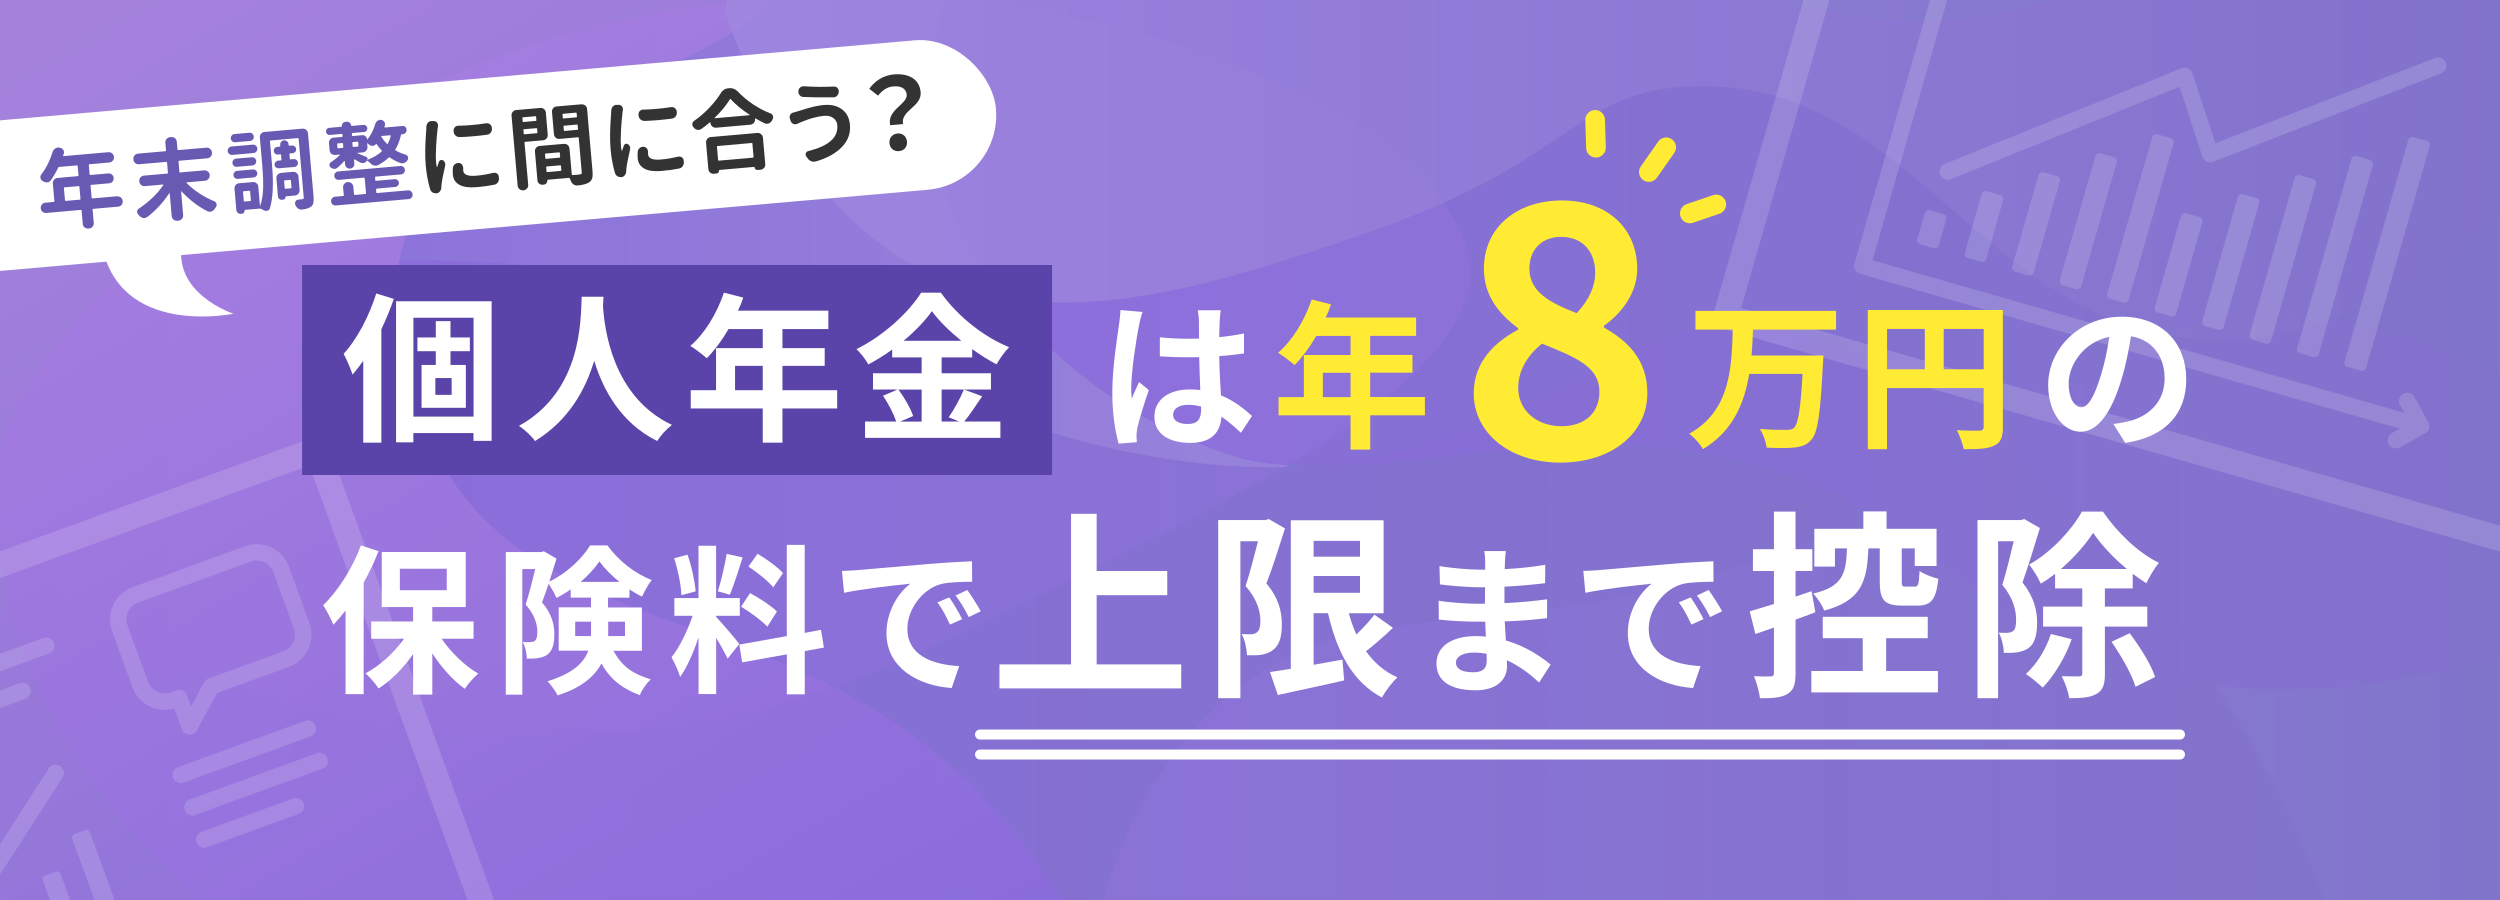 <?xml version="1.0" encoding="UTF-8"?><svg id="_キービジュアル" xmlns="http://www.w3.org/2000/svg" width="500" height="180" xmlns:xlink="http://www.w3.org/1999/xlink" viewBox="0 0 500 180"><defs><style>.cls-1{fill:#ffeb33;}.cls-2{fill:#fff;}.cls-3{fill:#5a44aa;}.cls-4{opacity:.4;}.cls-5{stroke-miterlimit:10;stroke-width:5px;}.cls-5,.cls-6,.cls-7,.cls-8{fill:none;}.cls-5,.cls-7,.cls-8{stroke:#fff;}.cls-9{fill:url(#_名称未設定グラデーション_4);}.cls-9,.cls-10,.cls-11,.cls-12,.cls-13,.cls-14{opacity:.8;}.cls-10{fill:url(#_名称未設定グラデーション_2);}.cls-7{stroke-width:3.29px;}.cls-7,.cls-8{stroke-linecap:round;stroke-linejoin:round;}.cls-11{fill:url(#_名称未設定グラデーション_3-2);}.cls-15{clip-path:url(#clippath-1);}.cls-8{stroke-width:2px;}.cls-16{opacity:.15;}.cls-12{fill:url(#_名称未設定グラデーション_3);}.cls-17{fill:#333;}.cls-13{fill:url(#_名称未設定グラデーション_2-2);}.cls-18{fill:#6859b2;}.cls-19{fill:#7a7acc;}.cls-14{fill:url(#_名称未設定グラデーション_7);}.cls-20{clip-path:url(#clippath);}</style><clipPath id="clippath"><rect class="cls-6" width="500" height="180"/></clipPath><linearGradient id="_名称未設定グラデーション_2" x1="2878.59" y1="3842.72" x2="3158.57" y2="3842.72" gradientTransform="translate(3378.59 -3720) rotate(-180) scale(1 -1)" gradientUnits="userSpaceOnUse"><stop offset="0" stop-color="#8d66cb"/><stop offset="1" stop-color="#da9cff"/></linearGradient><linearGradient id="_名称未設定グラデーション_7" x1="3084.62" y1="3793.09" x2="3378.59" y2="3793.09" gradientTransform="translate(3378.59 -3720) rotate(-180) scale(1 -1)" gradientUnits="userSpaceOnUse"><stop offset="0" stop-color="#da9cff"/><stop offset="1" stop-color="#a853f6"/></linearGradient><linearGradient id="_名称未設定グラデーション_3" x1="2912.79" y1="3837.3" x2="3378.59" y2="3837.3" gradientTransform="translate(3378.59 -3720) rotate(-180) scale(1 -1)" gradientUnits="userSpaceOnUse"><stop offset="0" stop-color="#8d66cb"/><stop offset="1" stop-color="#a853f6"/></linearGradient><linearGradient id="_名称未設定グラデーション_4" x1="3361.24" y1="3679.98" x2="3215.73" y2="3932" gradientTransform="translate(3378.59 -3720) rotate(-180) scale(1 -1)" gradientUnits="userSpaceOnUse"><stop offset=".14" stop-color="#fc92ff"/><stop offset="1" stop-color="#a853f6"/></linearGradient><linearGradient id="_名称未設定グラデーション_3-2" x1="2878.59" y1="3773.96" x2="3192.85" y2="3773.96" xlink:href="#_名称未設定グラデーション_3"/><linearGradient id="_名称未設定グラデーション_2-2" x1="2878.59" y1="3738.98" x2="3233.37" y2="3738.98" xlink:href="#_名称未設定グラデーション_2"/><clipPath id="clippath-1"><rect class="cls-6" width="500" height="180"/></clipPath></defs><g id="SP"><rect class="cls-19" width="500" height="180"/><g class="cls-4"><g class="cls-20"><path class="cls-10" d="M220.02,182.5h279.98v-107.07c-15.26-8.69-33.23-13.42-50.05-12.33-30.85,1.99-34.59,22.04-82.77,42.92-16.93,7.34-31.42,11.35-44.14,13.77-10.66,2.03-20.07,2.95-28.62,3.77-4.74.46-9.22.89-13.5,1.46-5.18.7-10.07,1.61-14.78,3.06-7.07,2.17-13.73,5.53-20.39,11.13-12.85,10.82-21.62,26.58-25.72,43.28Z"/><path class="cls-14" d="M0,94.95v.65c0,.65.04,1.31.1,1.95.44,4.87,2.35,9.53,5.5,13.92,19.67,27.49,87.51,44.11,143.18,31.27,6.34-1.46,12.25-3.24,17.99-5.3,11.74-4.2,22.79-9.55,35.44-15.68,7.1-3.44,14.32-6.93,21.42-10.47,5.8-2.89,11.52-5.81,17.05-8.75,29.6-15.76,53.64-32.24,53.28-48.55-.12-5.43-2.94-11.13-7.99-16.73C271.1,20.76,236.91,5.21,195.87.48c-13.02-1.5-26.74-1.92-40.74-.93-3.2.23-6.41.53-9.63.9-12.78,1.49-25.72,4.2-38.53,8.34C60.1,23.96.47,63.16,0,94.95Z"/><path class="cls-12" d="M0,105.55c0,26.55,18.38,57.46,43.29,76.95h422.51c-10.23-30.15-30.34-59.96-52.79-81.96-.72-.71-1.44-1.41-2.17-2.09-16.22-15.44-33.53-26.72-49.11-31.07-3.42-.95-6.65-1.54-9.73-1.83-11.96-1.1-21.69,2.43-31.71,7.32-21.22,10.36-43.72,26.8-91.37,18.16-40.48-7.34-52.25-24.29-95.78-33.71-1.7-.37-3.45-.73-5.25-1.07-42.88-8.19-95.78-5.57-117.42,19.47-.81.94-1.58,1.91-2.29,2.9C2.53,86.46,0,95.71,0,105.55Z"/><path class="cls-9" d="M0-30v212.5h213.96c-5.15-8.74-11.22-16.81-17.78-23.59-9.35-9.66-19.34-16.34-29.41-21.47-29.17-14.86-58.97-16.7-75.73-40.53-1.83-2.59-3.49-5.45-4.99-8.6-1.9-4.01-11.85-24.99-3.77-44.24,10.62-25.27,41.76-22.35,65.28-38.36,2.63-1.79,5.17-3.82,7.57-6.15.84-.81,1.66-1.66,2.46-2.55,9.16-10.15,17.58-8.71,11.39-27.01H0Z"/><path class="cls-11" d="M186.48,28.26c.2,1.21.44,2.44.73,3.67,4.03,17.38,15.98,33.56,31.8,45.18,1.51,1.11,3.05,2.17,4.62,3.19,7.3,4.74,15.28,8.53,23.59,11.08,7.04,2.16,14.23,1.69,19.94,1.6,19.59-.32,36.75-4.47,55.87-4.09,4.5.09,9.36.49,14.67,1.3,49.27,7.55,52.98,36.86,96.92,45.62,21.16,4.22,44.16,1.87,65.36-4.93V-30h-20.99c-4.57,1.18-9.08,2.83-13.59,4.77-28.57,12.3-57.11,36.4-100.37,27.58-38.43-7.83-53.82-34.57-85.77-28.38-16.87,3.27-78.18,2.9-83.4,11.87-7.91,13.59-11.88,27.35-9.39,42.42Z"/><path class="cls-13" d="M145.49,3.72c.65,1.83,1.34,3.64,2.07,5.42,8.42,20.68,21.93,37.93,38.61,45.85.11.05.21.1.32.15,26.21,12.23,58.92,1.02,86.4-8.4,4.91-1.68,9.24-3.36,13.1-5.01,29.29-12.51,31.33-23.48,51.93-24.45,45.72-2.15,58.77,50.8,106.11,50.68,24.19-.06,43.73-13.94,55.97-25.47V-30h-93.1c-18.52,15.58-32.73,32.49-53.01,26.46-15.2-4.52-19.54-14.92-33.09-25.93-.22-.18-.45-.36-.67-.54h-160.45c-3.3,3.37-16.49,27.21-14.19,33.72Z"/></g></g><g class="cls-15"><rect class="cls-2" x="-30.38" y="16.72" width="230" height="30" rx="15" ry="15" transform="translate(-2.44 7.5) rotate(-5)"/><path class="cls-18" d="M23.44,39.28c.28-.02.53.05.74.24.22.18.34.41.36.7.02.29-.05.54-.23.75-.18.22-.41.34-.69.36l-4.99.44c-.08,0-.12.05-.11.13l.23,2.68c.03.29-.05.55-.24.76-.19.22-.42.34-.7.36h-.14c-.29.04-.55-.04-.76-.22-.22-.18-.34-.42-.36-.71l-.23-2.68c0-.08-.06-.12-.15-.11l-6.92.61c-.28.02-.53-.05-.74-.24-.22-.18-.34-.41-.36-.7-.03-.29.05-.54.23-.75.18-.22.41-.34.69-.36l1.68-.15c.09,0,.14-.05.13-.14l-.31-3.54c-.02-.28.05-.53.23-.75.18-.22.42-.35.71-.37l4.06-.36c.09,0,.14-.06.13-.15l-.16-1.87c0-.09-.06-.14-.15-.13l-3.57.31c-.08,0-.14.05-.18.14-.44.92-.93,1.76-1.47,2.53-.17.24-.4.38-.69.41-.02,0-.05,0-.07,0-.27.02-.51-.04-.72-.18-.07-.04-.14-.08-.2-.12-.25-.15-.39-.38-.41-.67-.02-.23.04-.44.19-.62.97-1.24,1.73-2.75,2.27-4.52.09-.28.26-.5.51-.66.17-.11.34-.17.51-.19.09,0,.19,0,.28.01l.18.04c.28.05.49.19.64.42.08.12.13.25.14.39.01.12,0,.24-.04.36-.04.13-.08.27-.14.4,0,.02,0,.05.01.07.02.02.05.03.08.03l8.97-.79c.28-.02.53.06.75.24.22.19.34.42.37.71.03.29-.06.54-.24.75-.19.22-.42.34-.7.36l-3.99.35c-.08,0-.12.06-.11.15l.16,1.87c0,.09.05.14.13.13l3.62-.32c.27-.02.51.05.72.23.21.18.33.4.35.68.02.27-.05.52-.23.72-.18.21-.4.33-.67.35l-3.62.32c-.08,0-.12.05-.11.13l.22,2.47c0,.08.05.12.13.11l4.99-.44ZM13,40.07c0,.08.05.12.13.11l2.84-.25c.09,0,.14-.05.13-.13l-.22-2.47c0-.08-.06-.12-.15-.11l-2.84.25c-.08,0-.12.05-.11.13l.22,2.47Z"/><path class="cls-18" d="M41.93,35.03c.03.29-.06.55-.24.76-.19.22-.42.34-.7.36l-3.64.32s-.06.02-.07.04c0,.02,0,.05.02.07.72.75,1.58,1.44,2.56,2.09.98.64,1.98,1.17,3.01,1.59.23.1.38.27.43.51.02.05.03.09.03.14.02.19-.03.36-.15.51-.08.11-.17.23-.25.36-.17.25-.39.42-.66.52-.08.02-.16.03-.24.04-.19.02-.38-.02-.57-.11-1.86-.95-3.59-2.28-5.18-3.98-.01-.01-.03-.01-.04,0-.02,0-.02.02-.02.05l.41,4.71c.03.29-.06.55-.24.76-.19.22-.42.34-.7.36l-.23.02c-.28.02-.53-.05-.75-.23-.22-.18-.34-.42-.37-.71l-.4-4.57s-.01-.04-.03-.04c-.02,0-.03,0-.04.01-1.25,1.9-2.71,3.49-4.4,4.78-.18.12-.36.19-.55.21-.08,0-.16,0-.25,0-.29-.05-.53-.18-.74-.39-.09-.1-.18-.19-.27-.28-.14-.14-.22-.3-.24-.49,0-.05,0-.09-.01-.14.03-.25.14-.44.36-.58.93-.61,1.83-1.33,2.7-2.15s1.6-1.68,2.2-2.57c.02-.02.02-.05.01-.07s-.03-.03-.06-.03l-3.64.32c-.29.03-.54-.05-.76-.23-.21-.18-.34-.42-.36-.71v-.04c-.03-.28.05-.53.23-.75.18-.22.42-.35.71-.37l4.68-.41c.08,0,.12-.05.11-.13l-.18-2.08c0-.09-.05-.14-.13-.13l-5.48.48c-.29.03-.55-.05-.76-.23-.22-.18-.34-.42-.36-.71v-.07c-.03-.28.05-.53.23-.75.18-.22.42-.34.71-.37l5.48-.48c.08,0,.12-.05.11-.13l-.14-1.56c-.03-.29.05-.55.24-.76.19-.22.42-.34.7-.36l.23-.02c.28-.02.53.05.75.23.22.18.35.42.37.71l.14,1.56c0,.08.05.12.13.11l5.64-.49c.28-.02.53.06.75.24.22.19.35.42.37.7v.07c.03.29-.05.55-.24.76-.19.22-.42.34-.7.36l-5.64.49c-.08,0-.12.06-.11.15l.18,2.08c0,.08.05.12.13.11l4.82-.42c.28-.02.53.06.75.24.22.19.35.42.37.7v.04Z"/><path class="cls-18" d="M50.54,28.93c.23-.02.44.04.62.19.18.15.28.34.3.57.02.23-.04.44-.19.62-.15.18-.34.28-.57.3l-4.24.37c-.23.02-.44-.04-.62-.19-.18-.15-.28-.34-.3-.57-.02-.23.04-.44.19-.62s.34-.28.57-.3l4.24-.37ZM49.88,26.55c.22-.02.42.04.59.19.17.14.27.33.29.56.02.23-.04.43-.19.6-.14.17-.33.27-.55.29l-2.98.26c-.22.02-.42-.04-.59-.19-.17-.14-.27-.33-.29-.56-.02-.23.04-.43.19-.6.14-.17.33-.27.55-.29l2.98-.26ZM50.36,31.45c.22-.02.42.04.59.19.17.14.27.33.29.56s-.04.43-.19.6c-.14.17-.33.27-.55.29l-3.13.27c-.22.02-.42-.04-.59-.19-.17-.14-.27-.33-.29-.56-.02-.23.04-.43.19-.6.14-.17.33-.27.55-.29l3.13-.27ZM47.56,35.77c-.22.02-.42-.04-.58-.18-.17-.14-.26-.32-.28-.54s.04-.42.18-.59c.14-.17.32-.27.54-.29l3.17-.28c.21-.02.4.04.57.19.17.14.27.33.29.55s-.04.42-.19.58c-.14.17-.32.26-.53.28l-3.17.28ZM60.48,25.73c.28-.02.53.05.75.23.22.18.34.42.37.71l1.11,12.66c.05.55.03.98-.05,1.3s-.26.57-.54.76c-.35.24-.92.42-1.7.52-.02,0-.04,0-.05,0-.27.02-.52-.04-.74-.2-.25-.17-.43-.4-.54-.69-.01-.03-.03-.06-.04-.08-.02-.08-.03-.16-.04-.23-.01-.15.02-.3.1-.45.11-.2.29-.31.54-.33.16-.01.33-.03.49-.06.18-.01.27-.02.3-.03.13-.01.21-.04.26-.09.04-.05.06-.14.05-.27l-1.03-11.75c0-.08-.06-.12-.15-.11l-5.45.48c-.09,0-.14.05-.13.13l.41,4.73c.33,3.74.19,6.64-.42,8.7-.07.24-.24.4-.49.48-.07.02-.14.03-.21.04-.18.01-.35-.03-.52-.13-.21-.12-.41-.22-.59-.3-.08-.03-.17-.04-.25-.03l-2.91.25c-.06,0-.09.03-.08.08.02.18-.03.33-.14.47-.11.14-.25.22-.43.23l-.19.02c-.23.02-.44-.04-.61-.19-.17-.15-.27-.34-.29-.56l-.37-4.25c-.03-.29.05-.55.23-.76.18-.21.42-.33.71-.36l2.7-.24c.29-.03.55.05.76.23.22.18.34.42.36.71l.33,3.82s.01.02.03.02c.02,0,.03,0,.02-.03.37-1.07.56-2.27.59-3.6.03-1.33-.03-2.81-.17-4.43l-.49-5.62c-.03-.29.05-.55.23-.76.18-.22.42-.34.71-.36l7.56-.66ZM50.05,40.21c.09,0,.14-.06.13-.15l-.16-1.8c0-.08-.06-.12-.15-.11l-1.16.1c-.08,0-.12.05-.11.13l.16,1.8c0,.09.05.14.13.13l1.16-.1ZM55.2,33.51c-.17-.14-.26-.32-.28-.53-.02-.21.04-.4.18-.57.14-.17.31-.27.52-.28l.54-.05c.09,0,.14-.05.13-.14l-.08-.96c0-.08-.06-.12-.15-.11l-.47.04c-.21.02-.4-.04-.56-.18-.16-.14-.26-.31-.27-.52-.02-.21.04-.4.18-.56.14-.17.31-.26.52-.28l.47-.04c.09,0,.14-.06.13-.15l-.02-.19c-.02-.23.04-.44.19-.62.15-.18.34-.28.57-.3.23-.02.43.04.61.19.18.15.28.34.3.57l.02.19c0,.09.06.14.15.13l.51-.04c.21-.02.4.04.56.18.17.14.26.31.28.52.02.21-.04.4-.18.56s-.31.26-.52.27l-.51.04c-.09,0-.14.05-.13.13l.08.96c0,.08.06.12.15.11l.63-.06c.21-.02.4.04.56.19.17.14.26.32.28.53.02.21-.04.4-.18.57-.14.17-.31.27-.52.28l-3.12.27c-.21.02-.4-.04-.56-.19ZM59.91,37.99c.03.29-.06.55-.24.76-.19.22-.42.34-.7.36l-1.8.16s-.07.03-.06.08c.01.15-.03.29-.12.4-.1.12-.22.18-.37.19l-.21.02c-.21.02-.39-.04-.55-.17-.16-.13-.25-.31-.27-.52l-.31-3.57c-.03-.29.06-.55.24-.76.19-.22.42-.34.7-.36l2.35-.21c.28-.02.53.05.75.23s.35.42.37.71l.23,2.68ZM58.19,36.08c0-.08-.06-.12-.15-.11l-1.09.1c-.09,0-.14.05-.13.13l.12,1.44c0,.08.06.12.15.11l1.08-.09c.09,0,.14-.05.13-.13l-.13-1.44Z"/><path class="cls-18" d="M81.02,25.35c.18.15.28.34.3.57s-.04.44-.19.62c-.15.18-.34.28-.57.3l-.21.02c-.09,0-.15.05-.16.14-.24,1.12-.62,2.08-1.12,2.89-.05.08-.04.14.03.19.62.36,1.29.64,2.02.85.22.06.37.2.46.42.03.07.05.14.05.21.01.15-.02.3-.1.43-.15.26-.36.45-.62.57-.12.06-.25.09-.36.1-.15.01-.3,0-.44-.05-.79-.28-1.51-.66-2.16-1.12-.06-.05-.13-.05-.19.02-.59.55-1.29,1.04-2.09,1.49-.15.07-.3.12-.47.13-.12.01-.24,0-.37-.02-.29-.07-.54-.22-.74-.45-.21-.21-.39-.38-.56-.51-.06-.07-.12-.06-.17.01-.15.22-.35.37-.61.44-.06,0-.11,0-.16.01-.21.02-.41-.03-.61-.14-.34-.21-.7-.41-1.08-.61-.02,0-.05,0-.07,0-.02.01-.03.03-.03.06l.07.79c.02.26-.05.48-.21.68-.17.2-.38.31-.63.33-.26.02-.48-.05-.68-.21-.2-.17-.31-.38-.33-.63l-.06-.65s-.01-.04-.04-.04c-.02,0-.05,0-.07.01-.44.51-.91.97-1.42,1.38-.15.12-.32.19-.49.2-.06,0-.12,0-.18-.02-.25-.03-.47-.12-.66-.3-.13-.12-.2-.25-.21-.4,0-.05,0-.09,0-.14.02-.2.12-.36.29-.48.68-.44,1.28-.92,1.8-1.45.01-.01.01-.03,0-.05,0-.02-.02-.03-.05-.03l-.89.08c-.29.03-.54-.05-.76-.23s-.34-.42-.36-.71l-.12-1.4c-.03-.29.05-.55.23-.76.18-.22.42-.34.71-.36l1.65-.14c.09,0,.13-.06.13-.15l-.03-.35c0-.08-.06-.12-.15-.11l-2.36.21c-.2.02-.37-.04-.53-.17-.15-.13-.24-.29-.25-.48s.04-.37.17-.52c.13-.15.29-.24.49-.25l2.4-.21c.07,0,.1-.04.1-.11-.02-.22.04-.42.19-.59.14-.17.33-.27.55-.29l.25-.02c.22-.02.42.04.59.19.17.14.27.33.29.55,0,.07.04.1.11.1l2.36-.21c.2-.02.37.04.52.17.15.13.23.29.25.48.02.19-.04.37-.16.52s-.28.24-.48.25l-2.33.2c-.09,0-.14.05-.13.13l.03.35c0,.09.06.14.15.13l1.89-.17c.25-.02.46.04.65.2.19.15.3.35.32.6,0,.02.01.04.04.04.02,0,.04,0,.05-.01.68-.82,1.2-1.84,1.55-3.06.07-.28.22-.49.44-.64.17-.12.34-.19.51-.2.07,0,.15,0,.23.01.26.04.47.16.62.37.09.13.15.27.16.41,0,.09,0,.19-.03.3-.04.11-.07.22-.09.33,0,.04,0,.06.02.09.02.02.04.03.07.03l3.5-.31c.23-.02.44.04.62.19ZM75.34,37.74c-.09,0-.14.06-.13.15l.05.61c0,.08.06.12.15.11l6.16-.54c.25-.02.46.04.64.2.18.15.29.35.31.6s-.04.46-.2.64c-.15.18-.35.29-.6.31l-14.55,1.27c-.25.02-.46-.04-.64-.2-.18-.16-.29-.35-.31-.6s.04-.46.2-.64c.15-.18.35-.29.6-.31l1.61-.14c.09,0,.14-.05.13-.14l-.14-1.54c-.02-.28.05-.53.24-.74.18-.22.41-.34.69-.36.28-.03.53.05.75.23.21.18.33.41.36.69l.14,1.54c0,.08.06.12.15.11l2.12-.19c.09,0,.14-.05.13-.13l-.26-3.01c0-.09-.06-.14-.15-.13l-5.01.44c-.23.02-.44-.04-.62-.19-.18-.15-.28-.34-.3-.57s.04-.44.19-.62c.15-.18.34-.28.58-.3l12.43-1.09c.23-.02.44.04.62.19.18.15.28.34.3.57s-.04.44-.19.62-.34.28-.57.3l-5.08.44c-.09,0-.14.06-.13.15l.05.58c0,.08.06.12.15.11l3.71-.33c.21-.02.4.04.57.18.17.14.27.32.29.53.02.22-.04.41-.19.57s-.32.26-.53.28l-3.71.33ZM67.56,28.68c-.09,0-.14.06-.13.15l.06.7c0,.09.06.14.15.13l.89-.08c.09,0,.14-.06.13-.15l-.06-.7c0-.09-.06-.14-.15-.13l-.89.08ZM71.64,28.46c0-.09-.06-.14-.15-.13l-.89.08c-.09,0-.14.06-.13.15l.06.7c0,.09.06.14.15.13l.89-.08c.09,0,.14-.06.13-.15l-.06-.7ZM73.29,31.4c.11.04.18.11.21.23.03.12.02.22-.04.32-.01,0-.01,0,0,.02,0,.01.02.01.03,0,1.15-.44,2.1-1,2.85-1.68.07-.06.07-.13,0-.2-.35-.36-.69-.77-1.01-1.25-.05-.08-.11-.08-.16,0-.16.2-.36.31-.61.33-.01,0-.03,0-.05,0-.27.01-.51-.08-.71-.27-.1-.09-.2-.17-.29-.24-.01-.01-.03-.01-.05,0-.02,0-.03.02-.03.05l.06.65c.03.29-.05.55-.24.76-.19.22-.42.34-.7.36l-1.07.09s-.04.01-.04.03c0,.02,0,.03.03.04.91.37,1.52.62,1.83.76ZM78.14,27.17s0-.05-.02-.08c-.02-.03-.05-.04-.08-.04l-1.73.15s-.04.02-.06.05c-.01.03-.02.06,0,.08.33.52.71,1,1.13,1.44.06.07.12.05.17-.03.26-.47.46-.99.59-1.57Z"/><path class="cls-17" d="M85.3,25.24c.01-.28.12-.53.32-.73.17-.18.38-.28.61-.3h.11s.42,0,.42,0c.27,0,.49.1.64.3.12.14.18.3.2.48,0,.08,0,.16,0,.23-.04.23-.07.43-.09.61-.1.83-.2,1.94-.28,3.32s-.09,2.47-.02,3.27c.03.36.08.7.16,1.01,0,.01.01.02.03.02.02,0,.03,0,.02-.03.08-.25.21-.61.37-1.07.06-.17.17-.28.34-.34.17-.06.33-.04.48.06.17.11.31.27.39.48.03.09.05.18.06.28,0,.1,0,.21-.03.32-.41,1.77-.65,3.03-.73,3.79-.02.17-.03.34-.04.53,0,.29-.08.55-.25.78-.17.23-.39.36-.65.41-.03,0-.07,0-.1,0-.26.02-.5-.03-.74-.17-.25-.15-.42-.38-.5-.66-.43-1.47-.73-3.06-.88-4.78-.04-.5-.07-1.03-.09-1.59-.01-.56-.01-1.12,0-1.7.01-.58.03-1.06.05-1.44.02-.38.05-.84.08-1.38.04-.54.06-.86.07-.97.01-.39.02-.63.02-.72ZM90.57,33.62c.02-.3.14-.54.36-.74.18-.17.4-.26.65-.29.05,0,.09,0,.12,0,.27,0,.5.1.68.31.14.17.23.38.25.6,0,.03,0,.08.01.12,0,.17,0,.32,0,.48.07.84.94,1.19,2.6,1.04,1.19-.1,2.33-.3,3.41-.58.06,0,.11,0,.16-.01.2-.02.39.03.58.14.21.15.34.35.37.62l.03.35c.03.19,0,.37-.07.55-.07.18-.18.34-.32.47-.14.13-.3.21-.49.25-1.03.22-2.21.39-3.56.5-1.51.13-2.66-.02-3.46-.46-.8-.44-1.24-1.13-1.32-2.06-.03-.39-.04-.82,0-1.31ZM91.89,27.41c-.29,0-.55-.1-.77-.29-.22-.2-.34-.44-.38-.73l-.02-.23c-.02-.27.06-.5.24-.71.17-.18.38-.28.61-.3.04,0,.06,0,.09,0,.87-.02,1.75-.06,2.65-.14.96-.08,1.93-.2,2.93-.36.04,0,.06,0,.09,0,.25-.02.46.04.65.19.23.17.35.39.38.66l.02.23c.03.29-.05.55-.23.79s-.41.37-.7.42c-.92.13-1.84.23-2.76.31-.92.08-1.85.14-2.79.17Z"/><path class="cls-17" d="M109.54,26.94c.03.29-.05.55-.23.76-.18.21-.42.33-.71.36l-3.59.31c-.08,0-.12.06-.11.15l.74,8.42c.03.29-.05.55-.24.76-.19.22-.42.34-.7.36h-.05c-.28.03-.53-.05-.75-.23-.22-.18-.34-.42-.37-.71l-1.22-13.99c-.03-.29.06-.55.24-.76.19-.22.42-.34.7-.36l4.8-.42c.29-.03.55.05.76.23.22.18.34.42.36.71l.38,4.39ZM107.22,23.35c0-.08-.05-.12-.13-.11l-2.5.22c-.08,0-.12.05-.11.13l.06.68c0,.09.05.14.13.13l2.5-.22c.08,0,.12-.06.11-.15l-.06-.68ZM104.75,26.75c0,.08.05.12.13.11l2.5-.22c.08,0,.12-.05.11-.13l-.07-.77c0-.08-.05-.12-.13-.11l-2.5.22c-.08,0-.12.05-.11.13l.07.77ZM116.3,20.88c.29-.03.55.05.76.23.22.18.34.42.36.71l1.09,12.5c.05.58.02,1.05-.09,1.38-.11.34-.33.61-.67.82-.44.27-1.17.47-2.21.58-.02,0-.04,0-.05,0-.27.02-.52-.04-.76-.2-.25-.17-.43-.39-.55-.68-.07-.18-.15-.36-.22-.53-.04-.08-.11-.11-.2-.11l-4.2.37c-.07,0-.1.04-.1.11.02.22-.04.42-.19.59-.14.17-.33.27-.55.29h-.16c-.27.04-.51-.04-.72-.21-.21-.17-.33-.39-.35-.66l-.5-5.76c-.03-.29.05-.55.24-.76.19-.22.42-.34.7-.36l4.85-.42c.28-.02.53.05.75.23s.34.42.37.71l.46,5.2c0,.08.05.12.13.11.35-.02.64-.04.88-.06.27-.02.47-.05.59-.07.15-.01.26-.05.32-.12.06-.06.08-.17.07-.31l-.6-6.88c0-.09-.05-.14-.13-.13l-3.71.33c-.29.03-.55-.05-.76-.23-.22-.18-.34-.42-.36-.71l-.39-4.43c-.03-.29.05-.54.23-.76.18-.22.42-.34.71-.36l4.96-.43ZM111.96,30.58c0-.08-.06-.12-.15-.11l-2.7.24c-.08,0-.12.05-.11.13l.07.82c0,.08.05.12.13.11l2.7-.24c.09,0,.14-.05.13-.14l-.07-.82ZM109.31,34.29c0,.09.05.14.13.13l2.7-.24c.09,0,.14-.06.13-.15l-.07-.84c0-.09-.06-.14-.15-.13l-2.7.24c-.08,0-.12.06-.11.15l.07.84ZM115.33,22.64c0-.08-.05-.12-.13-.11l-2.59.23c-.08,0-.12.05-.11.13l.06.68c0,.09.05.14.13.13l2.59-.23c.08,0,.12-.06.11-.15l-.06-.68ZM112.77,26.08c0,.08.05.12.13.11l2.59-.23c.08,0,.12-.05.11-.13l-.07-.81c0-.08-.05-.12-.13-.11l-2.59.23c-.08,0-.12.05-.11.13l.07.81Z"/><path class="cls-17" d="M122.28,22c.01-.28.12-.53.32-.73.17-.18.38-.28.61-.3h.11s.42,0,.42,0c.27,0,.49.1.64.3.12.14.19.3.2.48,0,.08,0,.16,0,.23-.04.23-.07.43-.09.61-.1.83-.2,1.94-.28,3.32-.08,1.38-.09,2.47-.02,3.27.03.36.08.7.16,1.01,0,.01.01.02.03.02.02,0,.03,0,.02-.03.08-.25.21-.61.37-1.07.06-.17.17-.28.34-.34s.33-.04.48.06c.17.11.31.27.39.48.03.09.05.18.06.28,0,.1,0,.21-.03.32-.41,1.77-.65,3.03-.73,3.79-.02.17-.03.34-.04.53,0,.29-.08.55-.25.78-.17.23-.38.36-.65.41-.04,0-.07,0-.11,0-.26.02-.5-.03-.74-.17-.25-.15-.42-.38-.5-.66-.43-1.47-.73-3.06-.88-4.78-.04-.5-.07-1.03-.09-1.59-.01-.56-.01-1.12,0-1.7.01-.58.03-1.06.05-1.44.02-.38.05-.84.08-1.38.04-.54.06-.86.07-.97.01-.39.02-.63.03-.73ZM127.54,30.38c.02-.3.14-.54.36-.74.19-.17.4-.26.65-.29.05,0,.09,0,.12,0,.27,0,.5.1.68.31.15.17.23.38.25.6,0,.03,0,.08.01.12,0,.17,0,.32,0,.48.07.84.94,1.19,2.6,1.04,1.19-.1,2.33-.3,3.41-.58.06,0,.11,0,.16-.01.2-.02.39.03.58.14.21.15.34.35.37.62l.03.35c.03.19,0,.37-.07.55-.07.18-.18.34-.32.47-.14.13-.3.21-.49.25-1.03.22-2.21.39-3.56.5-1.51.13-2.66-.02-3.46-.47-.8-.44-1.24-1.13-1.32-2.06-.03-.39-.04-.82,0-1.31ZM128.87,24.18c-.29,0-.55-.1-.77-.29-.22-.2-.34-.44-.38-.73l-.02-.23c-.02-.27.06-.5.24-.71.17-.18.38-.28.61-.3.04,0,.06,0,.09,0,.87-.02,1.75-.06,2.65-.14.96-.08,1.93-.21,2.93-.36.04,0,.06,0,.09,0,.25-.02.46.04.65.19.23.17.35.39.38.66l.02.23c.03.29-.05.55-.23.79-.18.23-.41.37-.7.42-.92.13-1.84.23-2.76.31-.92.08-1.85.14-2.79.17Z"/><path class="cls-17" d="M144.15,18.62c.37-.6.88-.92,1.54-.98h.14c.67-.07,1.24.16,1.74.67.91.96,1.93,1.81,3.07,2.57s2.3,1.36,3.48,1.81c.23.08.39.25.47.51.02.07.03.13.04.19.01.17-.02.34-.12.49-.05.09-.1.18-.15.28-.14.25-.35.42-.62.53-.09.03-.18.05-.28.06-.17.02-.35-.02-.52-.09-.59-.28-1.2-.6-1.83-.97-.03-.02-.05-.03-.07-.01-.02.01-.03.04-.03.07v.07c.03.28-.05.53-.24.75-.19.22-.42.34-.7.37l-6.86.6c-.28.02-.53-.06-.75-.24-.22-.19-.34-.42-.37-.7v-.09s-.02-.06-.05-.07-.05,0-.07.02c-.51.44-1.07.88-1.67,1.31-.17.12-.34.19-.51.2-.09,0-.19,0-.28,0-.27-.05-.51-.18-.71-.4-.04-.03-.07-.07-.1-.12-.14-.14-.22-.3-.24-.49,0-.06,0-.12,0-.18.03-.25.14-.45.35-.6,1.08-.74,2.08-1.61,3.03-2.6.94-.99,1.72-1.98,2.33-2.96ZM142.79,34.76c-.28.02-.53-.05-.75-.23-.22-.18-.34-.42-.37-.71l-.46-5.29c-.02-.28.06-.53.24-.75.19-.22.42-.35.7-.37l9.32-.82c.28-.02.53.06.75.24.22.19.35.42.37.7l.46,5.29c.03.29-.05.55-.24.76-.19.22-.42.34-.7.36l-.58.05c-.16.01-.3-.03-.43-.14-.12-.11-.19-.24-.2-.41,0-.05-.03-.07-.08-.06l-6.93.61c-.06,0-.09.03-.08.08.01.16-.03.31-.13.43-.1.13-.23.2-.4.21l-.49.04ZM142.89,23.59s-.01.03,0,.04c0,.02.02.02.05.02l6.97-.61s.04-.01.04-.03c0-.02,0-.03-.01-.04-1.6-1.05-2.87-2.1-3.8-3.14-.01-.03-.04-.05-.08-.05-.03,0-.06.02-.07.06-.74,1.23-1.77,2.48-3.09,3.75ZM150.48,28.71c0-.08-.06-.12-.15-.11l-6.81.6c-.09,0-.14.05-.13.14l.23,2.66c0,.09.06.14.15.13l6.81-.6c.09,0,.14-.06.13-.15l-.23-2.66Z"/><path class="cls-17" d="M167.47,25.07c-.05-.61-.32-1.1-.8-1.47-.49-.36-1.12-.5-1.89-.43-.02,0-.04,0-.05,0-.27.02-.54.06-.8.11s-.54.11-.81.18c-.28.07-.51.13-.7.17-.19.05-.42.12-.7.22s-.47.17-.57.21-.28.11-.55.21c-.26.11-.4.16-.41.16-.18.08-.42.18-.73.33-.11.06-.22.09-.33.1-.14.01-.29-.02-.45-.08-.26-.11-.43-.29-.53-.55l-.17-.51c-.03-.08-.05-.16-.06-.24-.01-.16.02-.33.11-.5.13-.24.33-.39.6-.46.32-.08.62-.16.89-.25.08-.02.31-.09.68-.21.37-.12.65-.21.83-.26.18-.05.46-.13.83-.24.38-.11.7-.19.97-.25.27-.06.59-.12.95-.18s.7-.11,1.03-.13c1.44-.13,2.63.16,3.58.86s1.48,1.73,1.6,3.1c.15,1.72-.4,3.21-1.64,4.47-1.24,1.27-2.98,2.22-5.2,2.86-.09.02-.19.03-.28.04-.21.02-.42,0-.62-.09-.29-.1-.53-.29-.7-.56l-.3-.41c-.07-.1-.11-.21-.12-.33,0-.1,0-.21.04-.3.08-.23.25-.37.49-.43,4.08-1.01,6.01-2.72,5.8-5.13ZM160.64,19.4c-.29-.02-.52-.14-.7-.36-.16-.16-.24-.35-.26-.56,0-.06,0-.12,0-.19v-.11c.03-.28.15-.52.37-.7.18-.13.37-.21.58-.23.06,0,.12,0,.18,0,1.89.14,3.89.16,5.99.06.27-.01.5.08.69.27.15.15.24.33.26.54,0,.05,0,.1,0,.16v.14c-.03.3-.15.55-.36.75-.18.18-.4.28-.66.3-.03,0-.07,0-.11,0-2.4.02-4.39,0-5.97-.08Z"/><path class="cls-17" d="M181.34,18.93c-.1-1.2-1.12-1.79-2.67-1.65-1.24.11-2.17.73-3.05,1.85l-1.77-1.37c1.13-1.58,2.8-2.69,4.93-2.88,2.89-.25,5.12.9,5.35,3.55.26,2.93-4.06,3.65-3.52,6.39l-2.57.22c-.69-3.09,3.47-4.18,3.3-6.11ZM177.89,28.63c-.09-1.06.6-1.84,1.6-1.93,1.02-.09,1.82.56,1.91,1.62.09,1.04-.58,1.82-1.6,1.91s-1.82-.56-1.91-1.6Z"/><path class="cls-2" d="M46.72,62.74s-21.1,4.45-25.86-11.71c6.82-2.35,9.22-1.74,15.71-3.12-2.63,10.72,10.15,14.84,10.15,14.84Z"/><g class="cls-16"><line class="cls-7" x1="36.13" y1="154.98" x2="61.58" y2="145.72"/><line class="cls-7" x1="38.48" y1="161.45" x2="63.93" y2="152.19"/><line class="cls-7" x1="40.84" y1="167.91" x2="59.19" y2="161.23"/><line class="cls-7" x1="-61.91" y1="155.05" x2="9.24" y2="129.15"/><line class="cls-7" x1="-59.56" y1="161.52" x2="4.51" y2="138.2"/><polyline class="cls-7" points="-69.67 179.27 -47.81 239.34 43.29 206.18"/><rect class="cls-2" x="14.13" y="173.64" width="3.77" height="34.74" rx=".71" ry=".71" transform="translate(-64.36 17) rotate(-20)"/><rect class="cls-2" x="21.01" y="165.21" width="3.77" height="40.48" rx=".71" ry=".71" transform="translate(-62.05 19.01) rotate(-20)"/><path class="cls-7" d="M49.57,110.79l-22.52,8.2c-2.7.98-4.08,3.96-3.1,6.66l4.1,11.26c.98,2.7,3.96,4.08,6.66,3.1l1.13-.41,2.08,5.71,4.34-8.05,14.97-5.45c2.7-.98,4.09-3.96,3.1-6.66l-4.1-11.26c-.98-2.7-3.96-4.09-6.66-3.1Z"/><polyline class="cls-7" points="-45.5 217.9 -22.58 181.22 -11.29 189.39 11.14 154.59"/><rect class="cls-5" x="-86.8" y="116.36" width="175.46" height="117.05" transform="translate(-59.76 10.86) rotate(-20)"/></g><g class="cls-16"><polyline class="cls-7" points="393.28 -19.38 372.47 53.19 482.53 84.75"/><polyline class="cls-7" points="481.44 80.18 484.24 85.24 479.18 88.05"/><rect class="cls-2" x="382.81" y="43.61" width="7.1" height="4.46" rx=".84" ry=".84" transform="translate(235.8 404.6) rotate(-74)"/><rect class="cls-2" x="389.85" y="43.08" width="13.89" height="4.46" rx=".84" ry=".84" transform="translate(243.87 414.24) rotate(-74)"/><rect class="cls-2" x="396.88" y="42.54" width="20.67" height="4.46" rx=".84" ry=".84" transform="translate(251.94 423.87) rotate(-74)"/><rect class="cls-2" x="403.92" y="42" width="27.46" height="4.46" rx=".84" ry=".84" transform="translate(260.02 433.51) rotate(-74)"/><rect class="cls-2" x="410.96" y="41.46" width="34.24" height="4.46" rx=".84" ry=".84" transform="translate(268.09 443.15) rotate(-74)"/><rect class="cls-2" x="425.37" y="50.71" width="20.67" height="4.46" rx=".84" ry=".84" transform="translate(264.73 457.18) rotate(-74)"/><rect class="cls-2" x="432.41" y="50.17" width="27.46" height="4.46" rx=".84" ry=".84" transform="translate(272.8 466.81) rotate(-74)"/><rect class="cls-2" x="439.45" y="49.63" width="34.24" height="4.46" rx=".84" ry=".84" transform="translate(280.87 476.45) rotate(-74)"/><rect class="cls-2" x="446.49" y="49.09" width="41.03" height="4.46" rx=".84" ry=".84" transform="translate(288.95 486.09) rotate(-74)"/><rect class="cls-2" x="453.53" y="48.56" width="47.81" height="4.46" rx=".84" ry=".84" transform="translate(297.02 495.73) rotate(-74)"/><polyline class="cls-7" points="389.56 34.31 436.93 15.17 442.04 30.82 487.63 13.13"/><rect class="cls-5" x="360.17" y="-43.68" width="207.22" height="138.24" transform="translate(24.98 -126.85) rotate(16)"/></g></g><rect class="cls-3" x="60.41" y="53" width="150" height="42"/><path class="cls-2" d="M78.77,59.77c-.7,2.02-1.54,4.06-2.5,6.08v22.69h-3.62v-16.38c-.7.99-1.41,1.92-2.14,2.75-.29-.93-1.22-3.17-1.79-4.13,2.66-2.91,5.09-7.49,6.53-12.09l3.52,1.09ZM98.32,60.25v27.93h-3.62v-1.57h-12.03v1.86h-3.46v-28.22h19.1ZM94.71,83.32v-19.78h-12.03v19.78h12.03ZM90.1,70.24v2.75h3.07v8.57h-8.86v-8.57h2.85v-2.75h-3.68v-2.75h3.68v-3.26h2.94v3.26h3.87v2.75h-3.87ZM90.33,75.61h-3.26v3.36h3.26v-3.36Z"/><path class="cls-2" d="M120.7,59.36c-.03.51-.06,1.15-.1,1.82.26,4.41,1.86,18.21,13.79,23.8-1.18.9-2.34,2.21-2.94,3.23-7.23-3.58-10.82-10.18-12.61-16.06-1.73,5.76-5.09,11.94-11.84,16.06-.67-.99-1.92-2.14-3.2-3.04,12.77-7.07,12.32-21.6,12.54-25.82h4.35Z"/><path class="cls-2" d="M167.43,81.69h-10.94v6.85h-3.94v-6.85h-14.4v-3.65h5.06v-8.41h9.34v-3.81h-6.85c-1.31,2.27-2.85,4.32-4.35,5.82-.74-.64-2.37-1.92-3.29-2.46,2.88-2.43,5.34-6.53,6.72-10.65l3.87.99c-.29.89-.64,1.76-1.06,2.62h18.08v3.68h-9.18v3.81h8.45v3.55h-8.45v4.86h10.94v3.65ZM152.55,78.04v-4.86h-5.54v4.86h5.54Z"/><path class="cls-2" d="M196.43,79.26c-1.22,1.76-2.46,3.71-3.58,5.05h7.23v3.26h-27.07v-3.26h6.24c-.48-1.44-1.54-3.58-2.66-5.15l2.91-1.25h-4.9v-3.26h9.73v-3.17h-5.89v-1.57c-1.5,1.09-3.14,2.11-4.77,2.98-.48-.9-1.54-2.27-2.37-3.07,5.44-2.66,10.56-7.46,12.93-11.29h3.94c3.46,4.83,8.61,8.86,13.66,10.91-.96.96-1.82,2.24-2.53,3.42-1.6-.83-3.26-1.89-4.86-3.04v1.66h-6.11v3.17h9.86v3.26h-9.86v6.4h3.49l-2.08-.86c1.06-1.5,2.34-3.84,3.04-5.54l3.65,1.34ZM179.69,77.92c1.22,1.63,2.46,3.81,2.94,5.28l-2.62,1.12h4.32v-6.4h-4.64ZM192.27,68.16c-2.37-1.92-4.48-4-5.89-5.92-1.38,1.92-3.36,4-5.66,5.92h11.55Z"/><path class="cls-2" d="M227.78,65.25c-.48,2.14-1.54,9.18-1.54,12.38,0,.64.03,1.44.13,2.08.42-1.12.96-2.21,1.44-3.3l1.95,1.6c-.9,2.62-1.92,5.89-2.3,7.62-.1.45-.16,1.15-.16,1.5,0,.32.03.86.06,1.31l-3.62.29c-.67-2.24-1.28-5.89-1.28-10.24,0-4.83.96-10.88,1.31-13.34.13-.9.29-2.11.32-3.14l4.42.38c-.26.64-.64,2.27-.74,2.85ZM243.94,64.13c-.03.7-.06,1.89-.1,3.3,1.76-.16,3.42-.42,4.96-.74v4c-1.54.22-3.2.42-4.96.54.06,3.1.22,5.66.35,7.84,2.66,1.09,4.67,2.72,6.21,4.13l-2.21,3.36c-1.34-1.25-2.62-2.37-3.9-3.23-.19,3.07-1.92,5.25-6.24,5.25s-7.17-1.86-7.17-5.22,2.75-5.47,7.1-5.47c.74,0,1.44.03,2.08.13-.06-1.98-.19-4.32-.22-6.59-.77.03-1.54.03-2.27.03-1.89,0-3.71-.06-5.6-.19v-3.81c1.82.19,3.68.29,5.6.29.74,0,1.5,0,2.24-.03,0-1.57-.03-2.88-.03-3.55,0-.48-.1-1.47-.22-2.11h4.58c-.1.61-.16,1.38-.19,2.08ZM237.6,84.8c1.95,0,2.62-1.02,2.62-2.91v-.58c-.83-.22-1.7-.35-2.56-.35-1.82,0-3.04.77-3.04,1.98,0,1.31,1.28,1.86,2.98,1.86Z"/><path class="cls-1" d="M284.99,83.07h-10.94v6.85h-3.94v-6.85h-14.4v-3.65h5.06v-8.42h9.34v-3.81h-6.85c-1.31,2.27-2.85,4.32-4.35,5.82-.74-.64-2.37-1.92-3.3-2.46,2.88-2.43,5.34-6.53,6.72-10.66l3.87.99c-.29.9-.64,1.76-1.06,2.62h18.08v3.68h-9.18v3.81h8.45v3.55h-8.45v4.86h10.94v3.65ZM270.11,79.42v-4.86h-5.54v4.86h5.54Z"/><path class="cls-1" d="M294.75,78.66c0-6.23,4.13-10.22,8.89-12.74v-.28c-3.92-2.87-6.86-6.58-6.86-11.9,0-8.33,6.65-13.65,15.61-13.65s15.05,5.46,15.05,13.72c0,4.97-3.36,9.03-6.65,11.34v.35c4.69,2.66,8.68,6.37,8.68,13.16,0,7.84-6.93,13.86-17.43,13.86-9.87,0-17.29-5.74-17.29-13.86ZM319.88,78.31c0-5.04-4.83-6.86-11.48-9.59-2.73,2.17-4.76,5.25-4.76,8.82,0,4.69,3.85,7.7,8.68,7.7,4.41,0,7.56-2.45,7.56-6.93ZM319.04,54.51c0-4.2-2.52-7.14-6.86-7.14-3.5,0-6.3,2.24-6.3,6.37,0,4.62,4.06,6.79,9.45,8.89,2.38-2.52,3.71-5.25,3.71-8.12Z"/><path class="cls-1" d="M350.6,65.92c-.06,1.7-.13,3.46-.29,5.18h14.37s-.03,1.22-.1,1.7c-.48,9.82-1.02,13.69-2.27,15.1-.96,1.12-1.98,1.44-3.42,1.6-1.25.16-3.46.13-5.57.03-.1-1.09-.64-2.69-1.35-3.74,2.21.19,4.38.19,5.34.19.67,0,1.09-.06,1.5-.42.83-.8,1.34-3.94,1.7-10.78h-10.66c-.99,5.92-3.29,11.46-9.25,15.04-.58-1.02-1.76-2.34-2.75-3.07,8.22-4.61,8.48-13.12,8.7-20.83h-7.46v-3.74h28.12v3.74h-16.64Z"/><path class="cls-1" d="M400.58,85.4c0,2.08-.45,3.14-1.79,3.74-1.28.64-3.2.7-6.05.7-.19-1.06-.83-2.82-1.38-3.81,1.82.13,3.9.1,4.54.1.61-.03.83-.22.83-.77v-7.74h-19.33v12.22h-3.84v-27.84h27.01v23.39ZM377.41,73.85h7.55v-8.06h-7.55v8.06ZM396.74,73.85v-8.06h-8v8.06h8Z"/><path class="cls-2" d="M425.06,88.6l-2.4-3.81c1.21-.13,2.11-.32,2.97-.51,4.1-.96,7.29-3.9,7.29-8.58,0-4.42-2.4-7.71-6.72-8.45-.45,2.72-.99,5.66-1.92,8.67-1.92,6.46-4.67,10.43-8.16,10.43s-6.49-3.9-6.49-9.31c0-7.39,6.4-13.7,14.69-13.7s12.93,5.5,12.93,12.48-4.13,11.52-12.19,12.77ZM416.26,81.44c1.34,0,2.59-2.02,3.9-6.33.74-2.37,1.34-5.09,1.7-7.74-5.28,1.09-8.13,5.76-8.13,9.28,0,3.23,1.28,4.8,2.53,4.8Z"/><path class="cls-1" d="M334.85,30.59l-3.47,4.95c-.62.89-1.85,1.1-2.74.48-.89-.62-1.1-1.85-.48-2.74l3.47-4.95c.62-.89,1.85-1.1,2.74-.48.89.62,1.1,1.85.48,2.74Z"/><path class="cls-1" d="M344.86,42.02c-.23.33-.57.59-.98.73l-5.29,1.8c-1.03.35-2.14-.21-2.49-1.24-.35-1.03.21-2.14,1.24-2.49l5.29-1.8c1.03-.35,2.14.21,2.49,1.24.21.62.09,1.26-.25,1.75Z"/><path class="cls-1" d="M320.8,30.67c-.35.49-.91.82-1.56.84-1.08.03-1.99-.83-2.01-1.91l-.17-5.58c-.03-1.09.83-1.99,1.92-2.01,1.08-.03,1.99.83,2.01,1.91l.17,5.58c.01.44-.12.84-.35,1.17Z"/><line class="cls-8" x1="196" y1="146.9" x2="436" y2="146.9"/><line class="cls-8" x1="196" y1="150.9" x2="436" y2="150.9"/><path class="cls-2" d="M75.71,110.23c-.83,2.08-1.82,4.25-2.98,6.3v22.3h-3.62v-16.73c-.8,1.02-1.6,1.98-2.43,2.85-.35-.93-1.41-2.98-2.05-3.9,2.97-2.88,5.89-7.42,7.55-11.97l3.52,1.15ZM88.32,127.74c1.89,2.78,4.64,5.41,7.33,6.98-.86.74-2.08,2.08-2.69,3.04-2.34-1.66-4.67-4.26-6.5-7.1v8.26h-3.84v-8.1c-1.95,2.82-4.38,5.25-6.91,6.88-.58-.93-1.76-2.3-2.62-3.04,2.88-1.5,5.73-4.1,7.71-6.91h-6.56v-3.46h8.38v-2.88h-6.27v-11.01h16.8v11.01h-6.69v2.88h8.25v3.46h-6.4ZM79.97,118.04h9.38v-4.29h-9.38v4.29Z"/><path class="cls-2" d="M122.69,130.14c1.89,3.52,4.29,4.74,7.46,5.73-.86.8-1.76,2.05-2.18,3.17-3.2-1.22-5.73-2.85-7.68-6.34-1.38,2.56-3.97,4.86-8.77,6.37-.35-.77-1.41-2.21-2.02-2.82,5.15-1.57,7.29-3.74,8.16-6.11h-5.92v-8.67h6.46v-1.95h-4.06v-1.63c-.93.64-1.89,1.22-2.85,1.7-.35-.83-.99-1.98-1.57-2.82-.45,1.31-.9,2.62-1.31,3.71,2.05,2.43,2.46,4.54,2.46,6.4,0,2.02-.42,3.36-1.47,4.1-.51.35-1.15.54-1.86.64-.61.1-1.38.13-2.18.1,0-.93-.29-2.4-.83-3.33.61.06,1.09.06,1.47.03.35,0,.7-.06.93-.22.38-.29.54-.9.54-1.82,0-1.44-.48-3.36-2.34-5.47.67-2.05,1.38-4.9,1.92-7.1h-2.59v25.12h-3.3v-28.51h7.07l.54-.16,2.53,1.47c-.42,1.41-.93,3.01-1.44,4.58,3.39-1.57,6.59-4.61,8.16-7.23h3.46c2.21,3.04,5.54,5.7,8.86,6.91-.7.9-1.44,2.3-1.95,3.33-.8-.38-1.66-.9-2.5-1.44v1.66h-4.29v1.95h6.78v8.67h-5.73ZM118.18,127.22c.03-.29.03-.58.03-.86v-2.02h-3.17v2.88h3.14ZM123.88,116.38c-1.57-1.28-3.01-2.72-4-4.1-.9,1.34-2.21,2.78-3.74,4.1h7.74ZM121.64,124.34v2.88h3.36v-2.88h-3.36Z"/><path class="cls-2" d="M145.53,131.74c-.48-1.02-1.38-2.69-2.3-4.16v11.23h-3.52v-11.29c-1.02,2.98-2.3,5.95-3.68,7.87-.32-1.15-1.15-2.88-1.73-3.94,1.6-1.95,3.23-5.38,4.22-8.29h-3.65v-3.55h4.83v-10.46h3.52v10.46h4.74v3.55h-4.74v.22c.93.93,3.97,4.51,4.64,5.41l-2.33,2.94ZM136.28,119.03c-.06-1.98-.7-5.09-1.44-7.39l2.66-.7c.83,2.3,1.47,5.34,1.63,7.33l-2.85.77ZM148.53,111.48c-.83,2.56-1.76,5.6-2.56,7.46l-2.4-.67c.64-2.02,1.41-5.25,1.76-7.49l3.2.7ZM160.95,130.23v8.64h-3.58v-8l-8.93,1.6-.58-3.55,9.5-1.7v-18.24h3.58v17.6l3.26-.61.58,3.55-3.84.7ZM150.01,118.62c1.86.99,4.22,2.53,5.38,3.68l-1.92,3.04c-1.06-1.18-3.39-2.88-5.25-4l1.79-2.72ZM154.65,117.47c-.99-1.25-3.2-2.98-4.96-4.16l1.82-2.56c1.79,1.06,4.06,2.69,5.09,3.87l-1.95,2.85Z"/><path class="cls-2" d="M171.53,114.01c2.69-.22,7.97-.7,13.82-1.18,3.29-.29,6.78-.48,9.05-.58l.03,4.1c-1.73.03-4.48.03-6.18.45-3.87,1.02-6.78,5.15-6.78,8.96,0,5.28,4.93,7.17,10.37,7.46l-1.5,4.38c-6.72-.45-13.05-4.03-13.05-10.97,0-4.61,2.59-8.26,4.77-9.89-3.01.32-9.54,1.02-13.25,1.82l-.42-4.38c1.28-.03,2.53-.1,3.14-.16ZM192.42,123.83l-2.43,1.09c-.8-1.76-1.47-3.01-2.5-4.45l2.37-.99c.8,1.15,1.95,3.1,2.56,4.35ZM196.14,122.26l-2.4,1.15c-.86-1.73-1.6-2.91-2.62-4.32l2.34-1.09c.8,1.12,2.02,3.01,2.69,4.25Z"/><path class="cls-2" d="M236.24,132.88v4.8h-36.35v-4.8h14.32v-30.12h5.12v11.44h14.12v4.84h-14.12v13.84h16.92Z"/><path class="cls-2" d="M257,105.69c-1.12,3.48-2.48,7.88-3.72,11,2.6,3.08,3.08,5.84,3.08,8.16.04,2.64-.56,4.32-1.84,5.2-.64.52-1.48.76-2.36.92-.8.12-1.76.08-2.76.08-.04-1.2-.4-3.04-1.08-4.24.76.04,1.36.04,1.88.04.44,0,.8-.12,1.16-.36.48-.36.72-1.12.72-2.24,0-1.88-.6-4.36-2.96-7.04.84-2.56,1.76-6.16,2.48-8.96h-3.52v31.39h-4.44v-35.63h9.44l.68-.2,3.24,1.88ZM278.6,125.56c-1.72,1.64-3.68,3.36-5.4,4.68,1.6,2.28,3.68,4.08,6.28,5.24-1.04.96-2.44,2.76-3.08,4.04-5.88-3.12-9-9.08-10.8-16.88h-2.88v10.32c1.88-.32,3.84-.68,5.76-1.04l.36,4.16c-4.6,1.08-9.52,2.08-13.28,2.92l-1.56-4.6c1.2-.16,2.6-.4,4.16-.64v-29.71h18.56v18.6h-6.96c.4,1.48.92,2.92,1.52,4.24,1.32-1.28,2.68-2.72,3.6-3.96l3.72,2.64ZM262.72,108.17v3.16h9.28v-3.16h-9.28ZM262.72,118.56h9.28v-3.36h-9.28v3.36Z"/><path class="cls-2" d="M300.99,112.51c-.03.32-.03.8-.03,1.31,2.62-.13,5.28-.38,8.09-.86l-.03,3.68c-2.11.26-5.02.54-8.13.7v3.29c3.23-.16,5.95-.42,8.54-.77l-.03,3.78c-2.88.32-5.38.54-8.45.64.06,1.22.13,2.53.22,3.81,4.03,1.15,7.1,3.3,8.96,4.83l-2.3,3.58c-1.73-1.6-3.9-3.3-6.46-4.45.03.45.03.83.03,1.18,0,2.72-2.08,4.83-6.3,4.83-5.12,0-7.81-1.95-7.81-5.34s2.98-5.5,7.9-5.5c.67,0,1.34.03,1.98.1-.06-.99-.1-2.02-.13-2.98h-1.66c-1.86,0-5.5-.16-7.62-.42l-.03-3.78c2.08.38,6.01.61,7.71.61h1.54c0-1.06,0-2.21.03-3.29h-1.18c-2.02,0-5.73-.29-7.84-.58l-.1-3.65c2.3.38,5.95.7,7.9.7h1.25v-1.5c0-.61-.06-1.6-.19-2.21h4.32c-.1.64-.16,1.44-.19,2.27ZM294.53,134.46c1.7,0,2.82-.48,2.82-2.34,0-.35,0-.8-.03-1.38-.86-.13-1.73-.22-2.62-.22-2.27,0-3.52.9-3.52,1.98,0,1.22,1.15,1.95,3.36,1.95Z"/><path class="cls-2" d="M319.8,114.01c2.69-.22,7.97-.7,13.82-1.18,3.29-.29,6.78-.48,9.05-.58l.03,4.1c-1.73.03-4.48.03-6.18.45-3.87,1.02-6.78,5.15-6.78,8.96,0,5.28,4.93,7.17,10.37,7.46l-1.5,4.38c-6.72-.45-13.05-4.03-13.05-10.97,0-4.61,2.59-8.26,4.77-9.89-3.01.32-9.54,1.02-13.25,1.82l-.42-4.38c1.28-.03,2.53-.1,3.14-.16ZM340.7,123.83l-2.43,1.09c-.8-1.76-1.47-3.01-2.5-4.45l2.37-.99c.8,1.15,1.95,3.1,2.56,4.35ZM344.41,122.26l-2.4,1.15c-.86-1.73-1.6-2.91-2.62-4.32l2.34-1.09c.8,1.12,2.02,3.01,2.69,4.25Z"/><path class="cls-2" d="M363.07,122.44c-1.28.52-2.64,1-3.96,1.48v10.68c0,2.2-.36,3.4-1.56,4.16-1.24.76-2.92.92-5.56.88-.12-1.16-.64-3.12-1.2-4.4,1.44.08,2.84.08,3.32.04.48,0,.68-.16.68-.68v-9.08c-1.32.44-2.56.88-3.72,1.28l-1.12-4.52c1.36-.4,3.04-.92,4.84-1.48v-6.6h-4.2v-4.36h4.2v-7.52h4.32v7.52h3.36v4.36h-3.36v5.12l3.2-1.08.76,4.2ZM377.23,134.2h10.36v4.28h-25.32v-4.28h10.28v-6.56h-8v-4.28h21v4.28h-8.32v6.56ZM373.67,109.68c-.24,6.68-1.44,10.48-8.84,12.44-.32-1-1.4-2.6-2.2-3.4,5.88-1.4,6.6-3.92,6.76-9.04h-2.4v3.64h-4.12v-7.56h9.8v-3.48h4.64v3.48h10v7.44h-4.36v-3.52h-2.6v6.52c0,1,.08,1.12.8,1.12h1.8c.68,0,.84-.4.96-3.12.8.6,2.6,1.28,3.76,1.56-.44,4.2-1.48,5.36-4.2,5.36h-3.08c-3.64,0-4.44-1.24-4.44-4.88v-6.56h-2.28Z"/><path class="cls-2" d="M407.98,105.61c-1.04,3.4-2.36,7.76-3.48,10.88,2.4,3.04,2.92,5.72,2.92,8.04,0,2.56-.52,4.24-1.76,5.12-.64.44-1.4.68-2.32.84-.68.08-1.64.12-2.56.08-.04-1.12-.4-2.92-1.04-4.04.72.04,1.24.04,1.76.04.44-.04.8-.12,1.12-.36.44-.32.6-1.12.6-2.24,0-1.84-.52-4.32-2.76-7,.8-2.52,1.64-6,2.28-8.72h-3.12v31.39h-4.12v-35.63h8.68l.68-.2,3.12,1.8ZM414.34,127.84c-1.28,3.68-3.56,7.36-5.8,9.68-.76-.72-2.36-2.08-3.36-2.72,2.16-1.96,4-4.92,5-8l4.16,1.04ZM420.98,125.32v9.4c0,2.12-.36,3.36-1.72,4.08-1.24.72-3.04.84-5.4.84-.2-1.28-.88-3.2-1.52-4.4,1.52.04,3,.04,3.52.04.44-.04.6-.16.6-.6v-9.36h-7.84v-4h7.84v-3.64h-5.44v-2.92c-.92.72-1.88,1.4-2.88,1.96-.48-1.16-1.52-2.84-2.32-3.8,4.32-2.4,8.52-6.88,10.56-10.6h4.2c2.84,4.16,7.04,8.24,11.2,10.24-.88,1.08-1.88,2.76-2.52,4.08-.88-.56-1.8-1.2-2.72-1.88v2.92h-5.56v3.64h8.48v4h-8.48ZM425.38,113.8c-2.68-2.2-5.16-4.88-6.76-7.24-1.48,2.32-3.8,4.96-6.44,7.24h13.2ZM425.94,126.64c2.04,2.72,4.32,6.32,5.08,8.76l-3.92,1.96c-.68-2.4-2.84-6.2-4.8-9l3.64-1.72Z"/></g></svg>